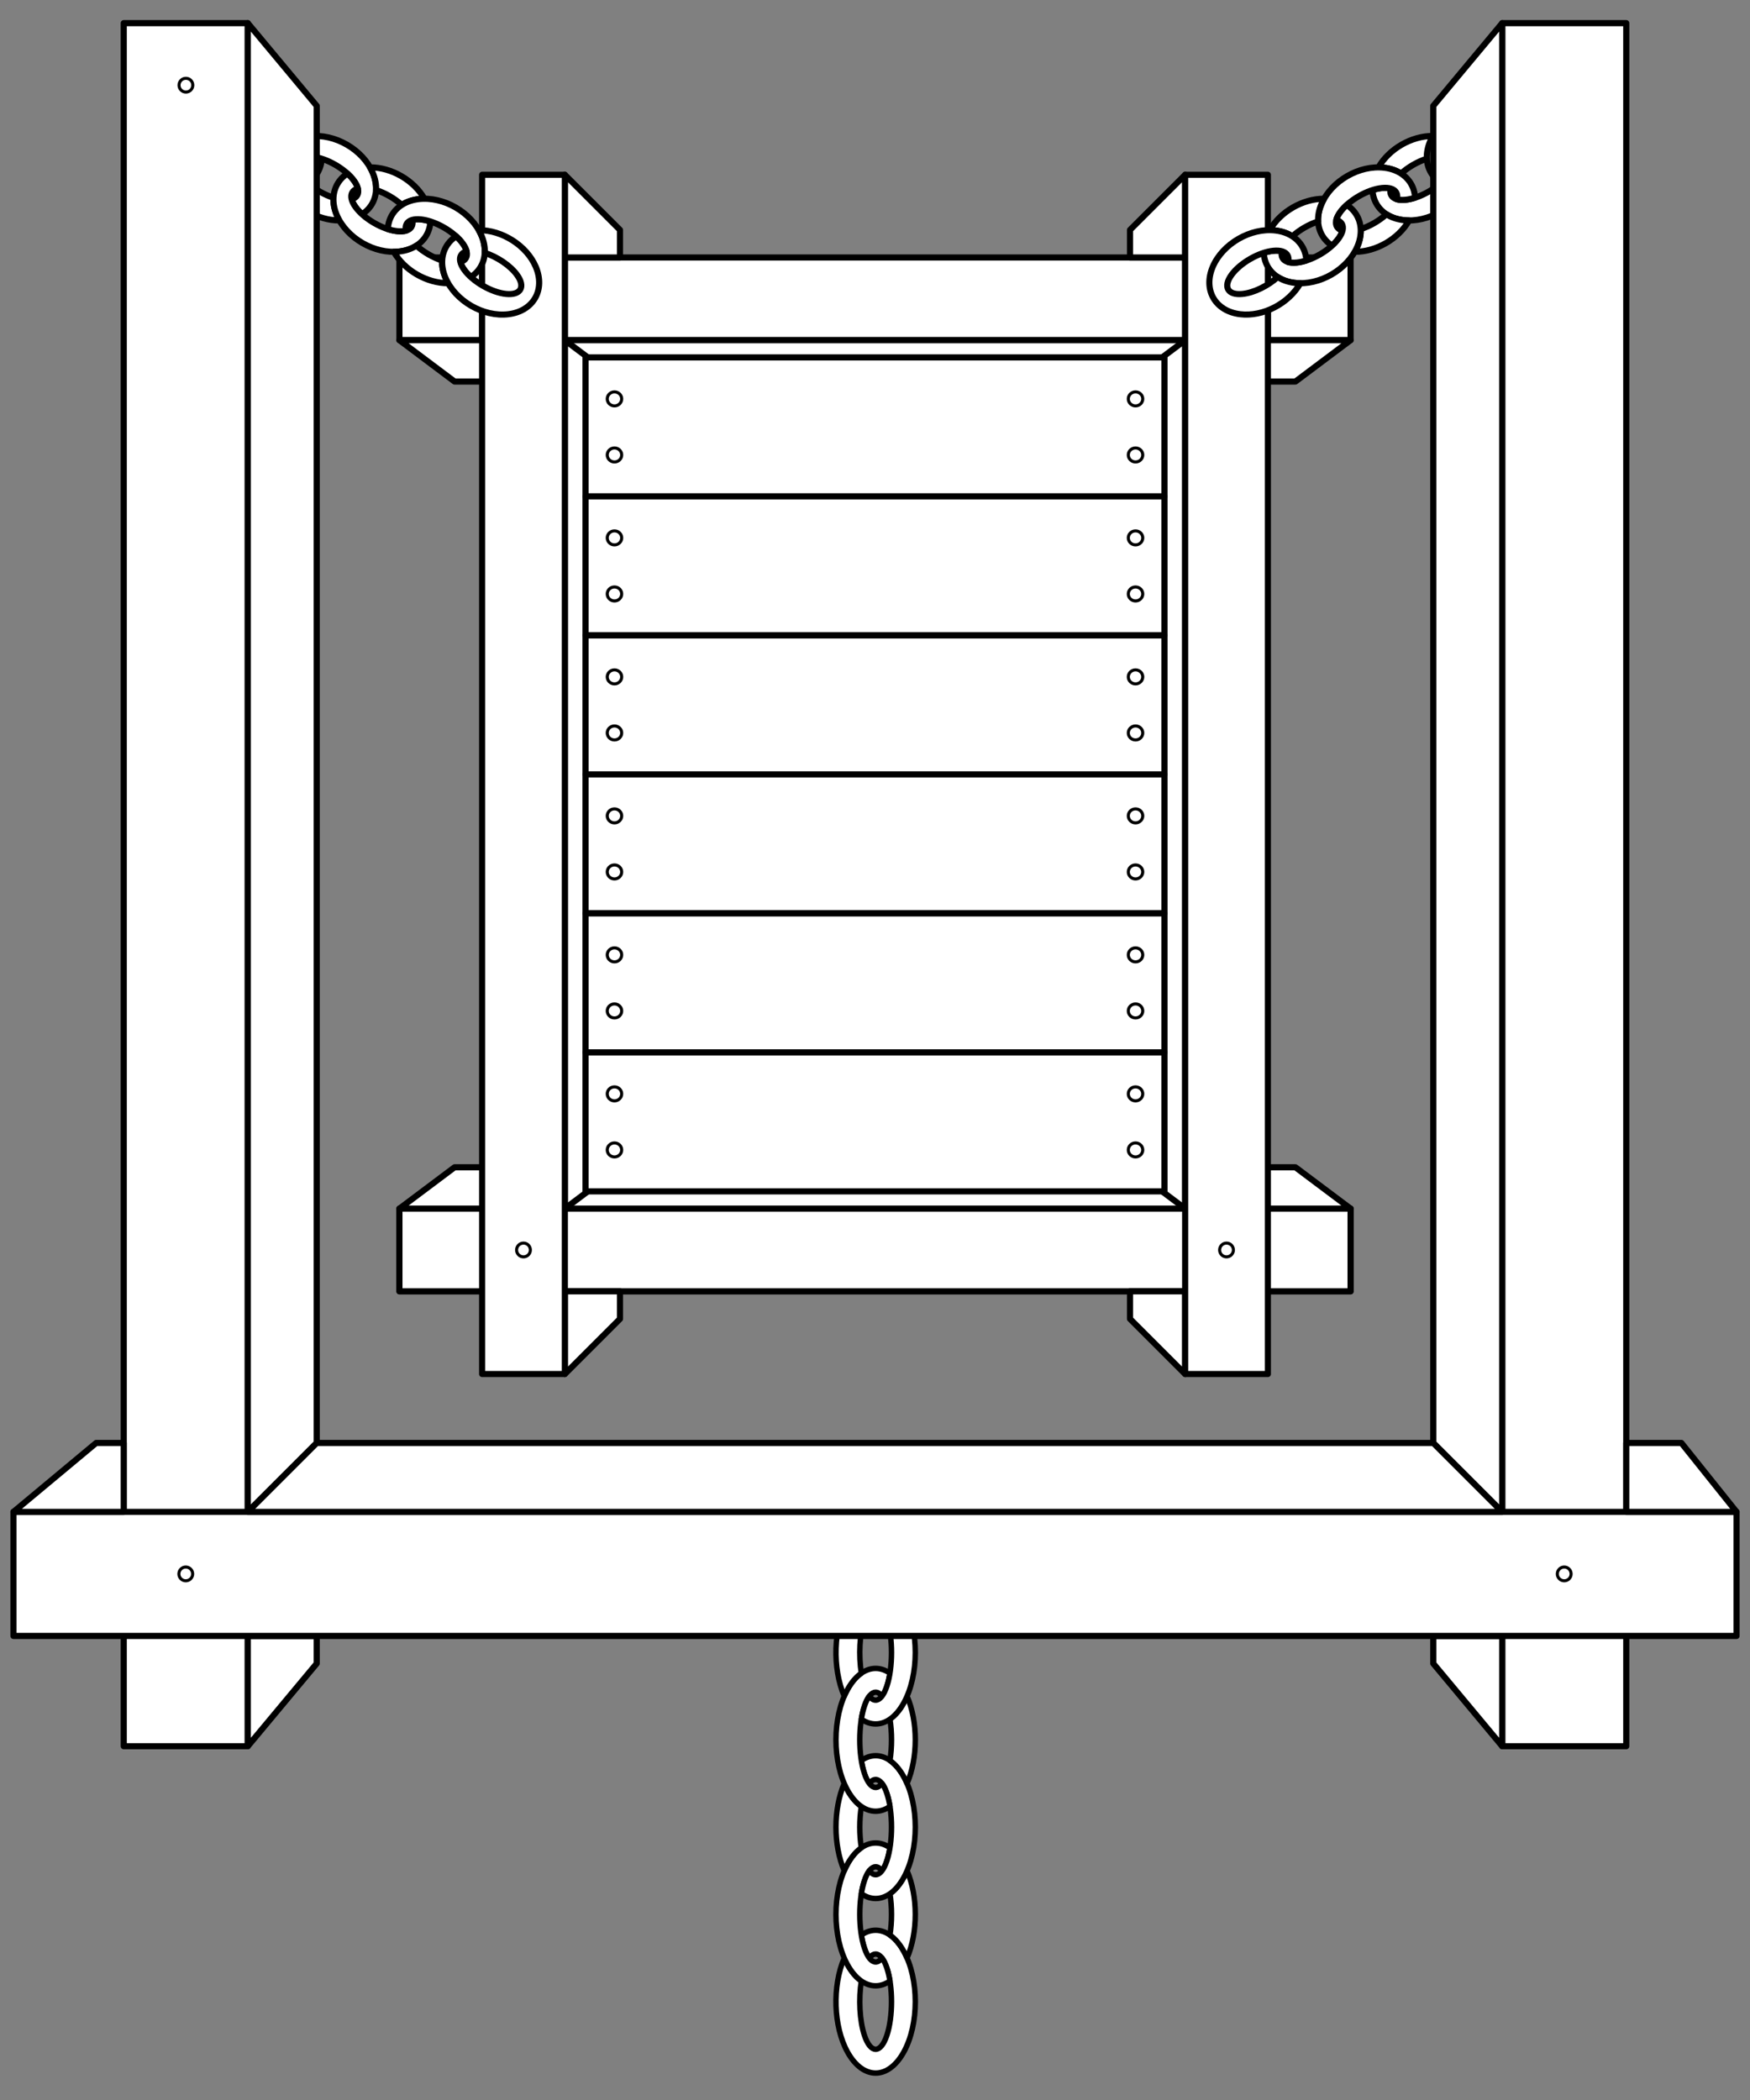 <?xml version="1.0" encoding="UTF-8" standalone="no"?>
<!DOCTYPE svg PUBLIC "-//W3C//DTD SVG 1.1//EN" "http://www.w3.org/Graphics/SVG/1.1/DTD/svg11.dtd">
<svg version="1.1" xmlns:dc="http://purl.org/dc/elements/1.1/" xmlns="http://www.w3.org/2000/svg" xmlns:xl="http://www.w3.org/1999/xlink" viewBox="36 63 292.5 351" width="292.5" height="351">
  <rect x="36" y="63" width="292.5" height="351" fill="#808080" stroke="none"/>
  <defs>
    <clipPath id="artboard_clip_path">
      <path d="M 36 63 L 328.5 63 L 328.5 369 L 207 414 L 36 414 Z"/>
    </clipPath>
  </defs>
  <g id="Drawbridge_(1)" stroke="none" stroke-dasharray="none" fill="none" stroke-opacity="1" fill-opacity="1">
    <title>Drawbridge (1)</title>
    <g id="Drawbridge_(1)_Layer_2" clip-path="url(#artboard_clip_path)">
      <title>Layer 2</title>
      <g id="Group_680">
        <g id="Graphic_679">
          <path d="M 116.586 106.037 L 102.762 106.037 L 102.762 119.861 L 116.586 119.861 Z M 130.41 119.861 L 234.09 119.861 L 234.09 106.037 L 130.41 106.037 Z M 247.914 119.861 L 261.738 119.861 L 261.738 106.037 L 247.914 106.037 Z" fill="#FFFFFF"/>
          <path d="M 116.586 106.037 L 102.762 106.037 L 102.762 119.861 L 116.586 119.861 Z M 130.41 119.861 L 234.09 119.861 L 234.09 106.037 L 130.41 106.037 Z M 247.914 119.861 L 261.738 119.861 L 261.738 106.037 L 247.914 106.037 Z" stroke="black" stroke-linecap="round" stroke-linejoin="round" stroke-width="1.024"/>
        </g>
        <g id="Graphic_678">
          <path d="M 116.586 265.013 L 102.762 265.013 L 102.762 278.837 L 116.586 278.837 Z M 130.41 278.837 L 234.09 278.837 L 234.09 265.013 L 130.41 265.013 Z M 247.914 278.837 L 261.738 278.837 L 261.738 265.013 L 247.914 265.013 Z" fill="#FFFFFF"/>
          <path d="M 116.586 265.013 L 102.762 265.013 L 102.762 278.837 L 116.586 278.837 Z M 130.41 278.837 L 234.09 278.837 L 234.09 265.013 L 130.41 265.013 Z M 247.914 278.837 L 261.738 278.837 L 261.738 265.013 L 247.914 265.013 Z" stroke="black" stroke-linecap="round" stroke-linejoin="round" stroke-width="1.024"/>
        </g>
        <g id="Graphic_677">
          <rect x="102.762" y="265.013" width="158.976" height="13.824" fill="#FFFFFF"/>
          <rect x="102.762" y="265.013" width="158.976" height="13.824" stroke="black" stroke-linecap="round" stroke-linejoin="round" stroke-width="1.024"/>
        </g>
        <g id="Graphic_676">
          <path d="M 102.762 119.861 L 111.978 126.773 L 252.522 126.773 L 261.738 119.861 Z" fill="#FFFFFF"/>
          <path d="M 102.762 119.861 L 111.978 126.773 L 252.522 126.773 L 261.738 119.861 Z" stroke="black" stroke-linecap="round" stroke-linejoin="round" stroke-width="1.024"/>
        </g>
        <g id="Graphic_675">
          <path d="M 261.738 265.013 L 252.522 258.101 L 111.978 258.101 L 102.762 265.013 Z" fill="#FFFFFF"/>
          <path d="M 261.738 265.013 L 252.522 258.101 L 111.978 258.101 L 102.762 265.013 Z" stroke="black" stroke-linecap="round" stroke-linejoin="round" stroke-width="1.024"/>
        </g>
        <g id="Graphic_674">
          <path d="M 130.41 119.861 L 130.41 265.013 L 139.626 258.101 L 139.626 126.773 Z M 139.626 106.037 L 139.626 101.429 L 130.41 92.213 L 130.41 106.037 Z M 130.41 278.837 L 130.41 292.661 L 139.626 283.445 L 139.626 278.837 Z" fill="#FFFFFF"/>
          <path d="M 130.41 119.861 L 130.41 265.013 L 139.626 258.101 L 139.626 126.773 Z M 139.626 106.037 L 139.626 101.429 L 130.41 92.213 L 130.41 106.037 Z M 130.41 278.837 L 130.41 292.661 L 139.626 283.445 L 139.626 278.837 Z" stroke="black" stroke-linecap="round" stroke-linejoin="round" stroke-width="1.024"/>
        </g>
        <g id="Graphic_673">
          <path d="M 234.09 119.861 L 234.09 265.013 L 224.874 258.101 L 224.874 126.773 Z M 224.874 106.037 L 224.874 101.429 L 234.09 92.213 L 234.09 106.037 Z M 234.09 278.837 L 234.09 292.661 L 224.874 283.445 L 224.874 278.837 Z" fill="#FFFFFF"/>
          <path d="M 234.09 119.861 L 234.09 265.013 L 224.874 258.101 L 224.874 126.773 Z M 224.874 106.037 L 224.874 101.429 L 234.09 92.213 L 234.09 106.037 Z M 234.09 278.837 L 234.09 292.661 L 224.874 283.445 L 224.874 278.837 Z" stroke="black" stroke-linecap="round" stroke-linejoin="round" stroke-width="1.024"/>
        </g>
        <g id="Graphic_672">
          <rect x="234.09" y="92.213" width="13.824" height="200.448" fill="#FFFFFF"/>
          <rect x="234.09" y="92.213" width="13.824" height="200.448" stroke="black" stroke-linecap="round" stroke-linejoin="round" stroke-width="1.024"/>
        </g>
        <g id="Graphic_671">
          <rect x="116.586" y="92.213" width="13.824" height="200.448" fill="#FFFFFF"/>
          <rect x="116.586" y="92.213" width="13.824" height="200.448" stroke="black" stroke-linecap="round" stroke-linejoin="round" stroke-width="1.024"/>
        </g>
        <g id="Group_625">
          <g id="Group_664">
            <g id="Graphic_670">
              <rect x="133.866" y="122.741" width="96.768" height="23.232" fill="#FFFFFF"/>
              <rect x="133.866" y="122.741" width="96.768" height="23.232" stroke="black" stroke-linecap="round" stroke-linejoin="round" stroke-width="1.024"/>
            </g>
            <g id="Graphic_669">
              <rect x="133.866" y="145.973" width="96.768" height="23.232" fill="#FFFFFF"/>
              <rect x="133.866" y="145.973" width="96.768" height="23.232" stroke="black" stroke-linecap="round" stroke-linejoin="round" stroke-width="1.024"/>
            </g>
            <g id="Graphic_668">
              <rect x="133.866" y="169.205" width="96.768" height="23.232" fill="#FFFFFF"/>
              <rect x="133.866" y="169.205" width="96.768" height="23.232" stroke="black" stroke-linecap="round" stroke-linejoin="round" stroke-width="1.024"/>
            </g>
            <g id="Graphic_667">
              <rect x="133.866" y="192.437" width="96.768" height="23.232" fill="#FFFFFF"/>
              <rect x="133.866" y="192.437" width="96.768" height="23.232" stroke="black" stroke-linecap="round" stroke-linejoin="round" stroke-width="1.024"/>
            </g>
            <g id="Graphic_666">
              <rect x="133.866" y="215.669" width="96.768" height="23.232" fill="#FFFFFF"/>
              <rect x="133.866" y="215.669" width="96.768" height="23.232" stroke="black" stroke-linecap="round" stroke-linejoin="round" stroke-width="1.024"/>
            </g>
            <g id="Graphic_665">
              <rect x="133.866" y="238.901" width="96.768" height="23.232" fill="#FFFFFF"/>
              <rect x="133.866" y="238.901" width="96.768" height="23.232" stroke="black" stroke-linecap="round" stroke-linejoin="round" stroke-width="1.024"/>
            </g>
          </g>
          <g id="Group_645">
            <g id="Group_661">
              <g id="Graphic_663">
                <ellipse cx="138.704" cy="129.672" rx="1.21" ry="1.171" fill="#FFFFFF"/>
                <ellipse cx="138.704" cy="129.672" rx="1.21" ry="1.171" stroke="black" stroke-linecap="round" stroke-linejoin="round" stroke-width=".512"/>
              </g>
              <g id="Graphic_662">
                <ellipse cx="138.704" cy="139.043" rx="1.21" ry="1.171" fill="#FFFFFF"/>
                <ellipse cx="138.704" cy="139.043" rx="1.21" ry="1.171" stroke="black" stroke-linecap="round" stroke-linejoin="round" stroke-width=".512"/>
              </g>
            </g>
            <g id="Group_658">
              <g id="Graphic_660">
                <ellipse cx="138.704" cy="152.904" rx="1.21" ry="1.171" fill="#FFFFFF"/>
                <ellipse cx="138.704" cy="152.904" rx="1.21" ry="1.171" stroke="black" stroke-linecap="round" stroke-linejoin="round" stroke-width=".512"/>
              </g>
              <g id="Graphic_659">
                <ellipse cx="138.704" cy="162.275" rx="1.21" ry="1.171" fill="#FFFFFF"/>
                <ellipse cx="138.704" cy="162.275" rx="1.21" ry="1.171" stroke="black" stroke-linecap="round" stroke-linejoin="round" stroke-width=".512"/>
              </g>
            </g>
            <g id="Group_655">
              <g id="Graphic_657">
                <ellipse cx="138.704" cy="176.136" rx="1.21" ry="1.171" fill="#FFFFFF"/>
                <ellipse cx="138.704" cy="176.136" rx="1.21" ry="1.171" stroke="black" stroke-linecap="round" stroke-linejoin="round" stroke-width=".512"/>
              </g>
              <g id="Graphic_656">
                <ellipse cx="138.704" cy="185.507" rx="1.21" ry="1.171" fill="#FFFFFF"/>
                <ellipse cx="138.704" cy="185.507" rx="1.21" ry="1.171" stroke="black" stroke-linecap="round" stroke-linejoin="round" stroke-width=".512"/>
              </g>
            </g>
            <g id="Group_652">
              <g id="Graphic_654">
                <ellipse cx="138.704" cy="199.368" rx="1.21" ry="1.171" fill="#FFFFFF"/>
                <ellipse cx="138.704" cy="199.368" rx="1.21" ry="1.171" stroke="black" stroke-linecap="round" stroke-linejoin="round" stroke-width=".512"/>
              </g>
              <g id="Graphic_653">
                <ellipse cx="138.704" cy="208.739" rx="1.21" ry="1.171" fill="#FFFFFF"/>
                <ellipse cx="138.704" cy="208.739" rx="1.21" ry="1.171" stroke="black" stroke-linecap="round" stroke-linejoin="round" stroke-width=".512"/>
              </g>
            </g>
            <g id="Group_649">
              <g id="Graphic_651">
                <ellipse cx="138.704" cy="222.6" rx="1.21" ry="1.171" fill="#FFFFFF"/>
                <ellipse cx="138.704" cy="222.6" rx="1.21" ry="1.171" stroke="black" stroke-linecap="round" stroke-linejoin="round" stroke-width=".512"/>
              </g>
              <g id="Graphic_650">
                <ellipse cx="138.704" cy="231.971" rx="1.21" ry="1.171" fill="#FFFFFF"/>
                <ellipse cx="138.704" cy="231.971" rx="1.21" ry="1.171" stroke="black" stroke-linecap="round" stroke-linejoin="round" stroke-width=".512"/>
              </g>
            </g>
            <g id="Group_646">
              <g id="Graphic_648">
                <ellipse cx="138.704" cy="245.832" rx="1.21" ry="1.171" fill="#FFFFFF"/>
                <ellipse cx="138.704" cy="245.832" rx="1.21" ry="1.171" stroke="black" stroke-linecap="round" stroke-linejoin="round" stroke-width=".512"/>
              </g>
              <g id="Graphic_647">
                <ellipse cx="138.704" cy="255.203" rx="1.21" ry="1.171" fill="#FFFFFF"/>
                <ellipse cx="138.704" cy="255.203" rx="1.21" ry="1.171" stroke="black" stroke-linecap="round" stroke-linejoin="round" stroke-width=".512"/>
              </g>
            </g>
          </g>
          <g id="Group_626">
            <g id="Group_642">
              <g id="Graphic_644">
                <ellipse cx="225.796" cy="129.672" rx="1.21" ry="1.171" fill="#FFFFFF"/>
                <ellipse cx="225.796" cy="129.672" rx="1.21" ry="1.171" stroke="black" stroke-linecap="round" stroke-linejoin="round" stroke-width=".512"/>
              </g>
              <g id="Graphic_643">
                <ellipse cx="225.796" cy="139.043" rx="1.21" ry="1.171" fill="#FFFFFF"/>
                <ellipse cx="225.796" cy="139.043" rx="1.21" ry="1.171" stroke="black" stroke-linecap="round" stroke-linejoin="round" stroke-width=".512"/>
              </g>
            </g>
            <g id="Group_639">
              <g id="Graphic_641">
                <ellipse cx="225.796" cy="152.904" rx="1.21" ry="1.171" fill="#FFFFFF"/>
                <ellipse cx="225.796" cy="152.904" rx="1.21" ry="1.171" stroke="black" stroke-linecap="round" stroke-linejoin="round" stroke-width=".512"/>
              </g>
              <g id="Graphic_640">
                <ellipse cx="225.796" cy="162.275" rx="1.21" ry="1.171" fill="#FFFFFF"/>
                <ellipse cx="225.796" cy="162.275" rx="1.21" ry="1.171" stroke="black" stroke-linecap="round" stroke-linejoin="round" stroke-width=".512"/>
              </g>
            </g>
            <g id="Group_636">
              <g id="Graphic_638">
                <ellipse cx="225.796" cy="176.136" rx="1.21" ry="1.171" fill="#FFFFFF"/>
                <ellipse cx="225.796" cy="176.136" rx="1.21" ry="1.171" stroke="black" stroke-linecap="round" stroke-linejoin="round" stroke-width=".512"/>
              </g>
              <g id="Graphic_637">
                <ellipse cx="225.796" cy="185.507" rx="1.21" ry="1.171" fill="#FFFFFF"/>
                <ellipse cx="225.796" cy="185.507" rx="1.21" ry="1.171" stroke="black" stroke-linecap="round" stroke-linejoin="round" stroke-width=".512"/>
              </g>
            </g>
            <g id="Group_633">
              <g id="Graphic_635">
                <ellipse cx="225.796" cy="199.368" rx="1.21" ry="1.171" fill="#FFFFFF"/>
                <ellipse cx="225.796" cy="199.368" rx="1.21" ry="1.171" stroke="black" stroke-linecap="round" stroke-linejoin="round" stroke-width=".512"/>
              </g>
              <g id="Graphic_634">
                <ellipse cx="225.796" cy="208.739" rx="1.21" ry="1.171" fill="#FFFFFF"/>
                <ellipse cx="225.796" cy="208.739" rx="1.21" ry="1.171" stroke="black" stroke-linecap="round" stroke-linejoin="round" stroke-width=".512"/>
              </g>
            </g>
            <g id="Group_630">
              <g id="Graphic_632">
                <ellipse cx="225.796" cy="222.6" rx="1.21" ry="1.171" fill="#FFFFFF"/>
                <ellipse cx="225.796" cy="222.6" rx="1.21" ry="1.171" stroke="black" stroke-linecap="round" stroke-linejoin="round" stroke-width=".512"/>
              </g>
              <g id="Graphic_631">
                <ellipse cx="225.796" cy="231.971" rx="1.21" ry="1.171" fill="#FFFFFF"/>
                <ellipse cx="225.796" cy="231.971" rx="1.21" ry="1.171" stroke="black" stroke-linecap="round" stroke-linejoin="round" stroke-width=".512"/>
              </g>
            </g>
            <g id="Group_627">
              <g id="Graphic_629">
                <ellipse cx="225.796" cy="245.832" rx="1.21" ry="1.171" fill="#FFFFFF"/>
                <ellipse cx="225.796" cy="245.832" rx="1.21" ry="1.171" stroke="black" stroke-linecap="round" stroke-linejoin="round" stroke-width=".512"/>
              </g>
              <g id="Graphic_628">
                <ellipse cx="225.796" cy="255.203" rx="1.21" ry="1.171" fill="#FFFFFF"/>
                <ellipse cx="225.796" cy="255.203" rx="1.21" ry="1.171" stroke="black" stroke-linecap="round" stroke-linejoin="round" stroke-width=".512"/>
              </g>
            </g>
          </g>
        </g>
        <g id="Graphic_624">
          <circle cx="123.498" cy="271.925" r="1.152" fill="#FFFFFF"/>
          <circle cx="123.498" cy="271.925" r="1.152" stroke="black" stroke-linecap="round" stroke-linejoin="round" stroke-width=".512"/>
        </g>
        <g id="Graphic_623">
          <circle cx="241.002" cy="271.925" r="1.152" fill="#FFFFFF"/>
          <circle cx="241.002" cy="271.925" r="1.152" stroke="black" stroke-linecap="round" stroke-linejoin="round" stroke-width=".512"/>
        </g>
        <g id="Group_617">
          <g id="Graphic_622">
            <path d="M 290.023 83.248 C 289.195 81.815 287.641 80.8 285.558 80.544 C 281.392 80.033 276.685 82.75 275.045 86.614 C 274.225 88.546 274.327 90.399 275.155 91.832 C 275.551 92.518 276.112 93.108 276.819 93.564 C 277.247 93.175 277.622 92.765 277.922 92.347 C 278.256 91.882 278.467 91.449 278.564 91.06 L 278.564 91.06 C 278.124 90.934 277.809 90.708 277.633 90.402 C 277.302 89.828 277.454 88.975 278.169 87.979 C 279.6 85.987 282.738 84.175 285.178 83.933 C 286.399 83.811 287.213 84.106 287.545 84.679 C 287.876 85.253 287.723 86.105 287.008 87.102 C 285.878 88.676 283.681 90.138 281.605 90.801 L 281.605 90.801 C 281.651 91.718 281.474 92.704 281.046 93.712 C 280.918 94.015 280.771 94.311 280.606 94.598 C 284.504 94.615 288.621 92.028 290.132 88.467 C 290.952 86.535 290.85 84.682 290.023 83.248 Z" fill="#FFFFFF"/>
            <path d="M 290.023 83.248 C 289.195 81.815 287.641 80.8 285.558 80.544 C 281.392 80.033 276.685 82.75 275.045 86.614 C 274.225 88.546 274.327 90.399 275.155 91.832 C 275.551 92.518 276.112 93.108 276.819 93.564 C 277.247 93.175 277.622 92.765 277.922 92.347 C 278.256 91.882 278.467 91.449 278.564 91.06 L 278.564 91.06 C 278.124 90.934 277.809 90.708 277.633 90.402 C 277.302 89.828 277.454 88.975 278.169 87.979 C 279.6 85.987 282.738 84.175 285.178 83.933 C 286.399 83.811 287.213 84.106 287.545 84.679 C 287.876 85.253 287.723 86.105 287.008 87.102 C 285.878 88.676 283.681 90.138 281.605 90.801 L 281.605 90.801 C 281.651 91.718 281.474 92.704 281.046 93.712 C 280.918 94.015 280.771 94.311 280.606 94.598 C 284.504 94.615 288.621 92.028 290.132 88.467 C 290.952 86.535 290.85 84.682 290.023 83.248 Z" stroke="black" stroke-linecap="round" stroke-linejoin="round" stroke-width="1.024"/>
          </g>
          <g id="Graphic_621">
            <path d="M 270.187 92.008 C 271.371 90.931 272.962 90.013 274.487 89.525 C 274.44 88.608 274.617 87.622 275.045 86.614 C 275.173 86.311 275.321 86.016 275.485 85.728 C 271.919 85.712 268.169 87.877 266.399 90.974 C 266.73 90.975 267.06 90.996 267.386 91.036 C 268.473 91.169 269.416 91.509 270.187 92.008 Z M 266.069 97.078 C 266.897 98.512 268.45 99.526 270.533 99.782 C 274.699 100.294 279.406 97.576 281.046 93.712 C 281.866 91.781 281.764 89.928 280.937 88.494 C 280.541 87.808 279.979 87.219 279.273 86.762 L 279.273 86.762 C 278.845 87.151 278.469 87.561 278.169 87.979 C 277.836 88.444 277.625 88.878 277.528 89.266 C 277.968 89.392 278.282 89.619 278.459 89.925 C 278.79 90.498 278.637 91.351 277.922 92.347 C 276.492 94.34 273.354 96.152 270.913 96.394 C 269.693 96.515 268.878 96.221 268.547 95.647 C 268.37 95.341 268.331 94.956 268.442 94.512 L 268.442 94.512 C 268.057 94.401 267.576 94.368 267.006 94.424 C 266.495 94.475 265.952 94.595 265.401 94.771 C 265.443 95.611 265.673 96.392 266.069 97.078 Z" fill="#FFFFFF"/>
            <path d="M 270.187 92.008 C 271.371 90.931 272.962 90.013 274.487 89.525 C 274.44 88.608 274.617 87.622 275.045 86.614 C 275.173 86.311 275.321 86.016 275.485 85.728 C 271.919 85.712 268.169 87.877 266.399 90.974 C 266.73 90.975 267.06 90.996 267.386 91.036 C 268.473 91.169 269.416 91.509 270.187 92.008 Z M 266.069 97.078 C 266.897 98.512 268.45 99.526 270.533 99.782 C 274.699 100.294 279.406 97.576 281.046 93.712 C 281.866 91.781 281.764 89.928 280.937 88.494 C 280.541 87.808 279.979 87.219 279.273 86.762 L 279.273 86.762 C 278.845 87.151 278.469 87.561 278.169 87.979 C 277.836 88.444 277.625 88.878 277.528 89.266 C 277.968 89.392 278.282 89.619 278.459 89.925 C 278.79 90.498 278.637 91.351 277.922 92.347 C 276.492 94.34 273.354 96.152 270.913 96.394 C 269.693 96.515 268.878 96.221 268.547 95.647 C 268.37 95.341 268.331 94.956 268.442 94.512 L 268.442 94.512 C 268.057 94.401 267.576 94.368 267.006 94.424 C 266.495 94.475 265.952 94.595 265.401 94.771 C 265.443 95.611 265.673 96.392 266.069 97.078 Z" stroke="black" stroke-linecap="round" stroke-linejoin="round" stroke-width="1.024"/>
          </g>
          <g id="Graphic_620">
            <path d="M 263.433 101.293 C 264.958 100.805 266.548 99.887 267.733 98.81 C 268.504 99.309 269.446 99.649 270.533 99.782 C 270.86 99.822 271.189 99.843 271.52 99.844 C 269.751 102.94 266.001 105.105 262.435 105.09 C 262.599 104.802 262.746 104.507 262.875 104.204 C 263.303 103.196 263.479 102.209 263.433 101.293 Z M 256.983 102.324 C 256.155 100.89 256.053 99.037 256.873 97.105 C 258.513 93.242 263.22 90.524 267.386 91.036 C 269.469 91.291 271.023 92.306 271.851 93.74 C 272.247 94.425 272.476 95.207 272.519 96.047 L 272.519 96.047 C 271.968 96.223 271.425 96.343 270.913 96.394 C 270.344 96.45 269.863 96.416 269.478 96.306 C 269.588 95.862 269.549 95.476 269.373 95.17 C 269.042 94.597 268.227 94.303 267.006 94.424 C 264.566 94.666 261.428 96.478 259.998 98.471 C 259.283 99.467 259.13 100.32 259.461 100.893 C 259.638 101.199 259.952 101.425 260.392 101.552 L 260.392 101.552 C 260.295 101.94 260.084 102.374 259.75 102.839 C 259.45 103.257 259.075 103.667 258.647 104.056 C 257.941 103.599 257.379 103.009 256.983 102.324 Z" fill="#FFFFFF"/>
            <path d="M 263.433 101.293 C 264.958 100.805 266.548 99.887 267.733 98.81 C 268.504 99.309 269.446 99.649 270.533 99.782 C 270.86 99.822 271.189 99.843 271.52 99.844 C 269.751 102.94 266.001 105.105 262.435 105.09 C 262.599 104.802 262.746 104.507 262.875 104.204 C 263.303 103.196 263.479 102.209 263.433 101.293 Z M 256.983 102.324 C 256.155 100.89 256.053 99.037 256.873 97.105 C 258.513 93.242 263.22 90.524 267.386 91.036 C 269.469 91.291 271.023 92.306 271.851 93.74 C 272.247 94.425 272.476 95.207 272.519 96.047 L 272.519 96.047 C 271.968 96.223 271.425 96.343 270.913 96.394 C 270.344 96.45 269.863 96.416 269.478 96.306 C 269.588 95.862 269.549 95.476 269.373 95.17 C 269.042 94.597 268.227 94.303 267.006 94.424 C 264.566 94.666 261.428 96.478 259.998 98.471 C 259.283 99.467 259.13 100.32 259.461 100.893 C 259.638 101.199 259.952 101.425 260.392 101.552 L 260.392 101.552 C 260.295 101.94 260.084 102.374 259.75 102.839 C 259.45 103.257 259.075 103.667 258.647 104.056 C 257.941 103.599 257.379 103.009 256.983 102.324 Z" stroke="black" stroke-linecap="round" stroke-linejoin="round" stroke-width="1.024"/>
          </g>
          <g id="Graphic_619">
            <path d="M 252.015 102.499 C 253.2 101.422 254.79 100.504 256.315 100.017 C 256.269 99.1 256.445 98.113 256.873 97.105 C 257.002 96.803 257.149 96.507 257.313 96.22 C 253.747 96.204 249.997 98.369 248.227 101.465 C 248.559 101.467 248.888 101.487 249.215 101.527 C 250.302 101.661 251.244 102.001 252.015 102.499 Z M 247.897 107.57 C 248.725 109.003 250.278 110.018 252.362 110.274 C 256.528 110.785 261.235 108.068 262.875 104.204 C 263.695 102.272 263.593 100.419 262.765 98.986 C 262.369 98.3 261.807 97.71 261.101 97.253 L 261.101 97.253 C 260.673 97.643 260.298 98.053 259.998 98.471 C 259.664 98.935 259.453 99.369 259.356 99.758 C 259.796 99.884 260.11 100.11 260.287 100.416 C 260.618 100.99 260.465 101.843 259.75 102.839 C 258.32 104.831 255.182 106.643 252.741 106.885 C 251.521 107.006 250.706 106.712 250.375 106.139 C 250.198 105.833 250.16 105.448 250.27 105.003 L 250.27 105.003 C 249.885 104.893 249.404 104.859 248.835 104.915 C 248.323 104.966 247.78 105.086 247.229 105.262 C 247.271 106.102 247.501 106.884 247.897 107.57 Z" fill="#FFFFFF"/>
            <path d="M 252.015 102.499 C 253.2 101.422 254.79 100.504 256.315 100.017 C 256.269 99.1 256.445 98.113 256.873 97.105 C 257.002 96.803 257.149 96.507 257.313 96.22 C 253.747 96.204 249.997 98.369 248.227 101.465 C 248.559 101.467 248.888 101.487 249.215 101.527 C 250.302 101.661 251.244 102.001 252.015 102.499 Z M 247.897 107.57 C 248.725 109.003 250.278 110.018 252.362 110.274 C 256.528 110.785 261.235 108.068 262.875 104.204 C 263.695 102.272 263.593 100.419 262.765 98.986 C 262.369 98.3 261.807 97.71 261.101 97.253 L 261.101 97.253 C 260.673 97.643 260.298 98.053 259.998 98.471 C 259.664 98.935 259.453 99.369 259.356 99.758 C 259.796 99.884 260.11 100.11 260.287 100.416 C 260.618 100.99 260.465 101.843 259.75 102.839 C 258.32 104.831 255.182 106.643 252.741 106.885 C 251.521 107.006 250.706 106.712 250.375 106.139 C 250.198 105.833 250.16 105.448 250.27 105.003 L 250.27 105.003 C 249.885 104.893 249.404 104.859 248.835 104.915 C 248.323 104.966 247.78 105.086 247.229 105.262 C 247.271 106.102 247.501 106.884 247.897 107.57 Z" stroke="black" stroke-linecap="round" stroke-linejoin="round" stroke-width="1.024"/>
          </g>
          <g id="Graphic_618">
            <path d="M 238.811 112.815 C 237.983 111.382 237.882 109.529 238.702 107.597 C 240.342 103.733 245.048 101.015 249.215 101.527 C 251.298 101.783 252.851 102.798 253.679 104.231 C 254.075 104.917 254.305 105.698 254.347 106.538 C 253.796 106.715 253.253 106.834 252.741 106.885 C 252.172 106.942 251.691 106.908 251.306 106.797 L 251.306 106.797 C 251.417 106.353 251.378 105.968 251.201 105.662 C 250.87 105.088 250.055 104.794 248.835 104.915 C 246.394 105.158 243.256 106.969 241.826 108.962 C 241.111 109.958 240.958 110.811 241.289 111.385 C 241.62 111.958 242.435 112.252 243.656 112.131 C 245.584 111.94 247.948 110.768 249.561 109.302 L 249.561 109.302 C 250.332 109.8 251.275 110.14 252.362 110.274 C 252.688 110.314 253.017 110.334 253.349 110.335 C 251.415 113.719 247.116 115.991 243.276 115.519 C 241.193 115.264 239.639 114.249 238.811 112.815 Z" fill="#FFFFFF"/>
            <path d="M 238.811 112.815 C 237.983 111.382 237.882 109.529 238.702 107.597 C 240.342 103.733 245.048 101.015 249.215 101.527 C 251.298 101.783 252.851 102.798 253.679 104.231 C 254.075 104.917 254.305 105.698 254.347 106.538 C 253.796 106.715 253.253 106.834 252.741 106.885 C 252.172 106.942 251.691 106.908 251.306 106.797 L 251.306 106.797 C 251.417 106.353 251.378 105.968 251.201 105.662 C 250.87 105.088 250.055 104.794 248.835 104.915 C 246.394 105.158 243.256 106.969 241.826 108.962 C 241.111 109.958 240.958 110.811 241.289 111.385 C 241.62 111.958 242.435 112.252 243.656 112.131 C 245.584 111.94 247.948 110.768 249.561 109.302 L 249.561 109.302 C 250.332 109.8 251.275 110.14 252.362 110.274 C 252.688 110.314 253.017 110.334 253.349 110.335 C 251.415 113.719 247.116 115.991 243.276 115.519 C 241.193 115.264 239.639 114.249 238.811 112.815 Z" stroke="black" stroke-linecap="round" stroke-linejoin="round" stroke-width="1.024"/>
          </g>
        </g>
        <g id="Group_611">
          <g id="Graphic_616">
            <path d="M 74.231 83.248 C 73.403 84.682 73.301 86.535 74.121 88.467 C 75.761 92.331 80.468 95.048 84.634 94.536 C 86.718 94.281 88.271 93.266 89.099 91.832 C 89.495 91.147 89.725 90.365 89.767 89.525 C 89.216 89.349 88.673 89.229 88.161 89.178 C 87.592 89.122 87.111 89.156 86.726 89.266 L 86.726 89.266 C 86.836 89.71 86.797 90.096 86.621 90.402 C 86.29 90.975 85.475 91.269 84.254 91.148 C 81.814 90.906 78.676 89.094 77.246 87.102 C 76.531 86.105 76.378 85.253 76.709 84.679 C 77.04 84.106 77.855 83.811 79.075 83.933 C 81.004 84.124 83.368 85.296 84.981 86.762 L 84.981 86.762 C 85.752 86.263 86.694 85.923 87.781 85.79 C 88.108 85.75 88.437 85.73 88.768 85.728 C 86.835 82.344 82.535 80.073 78.695 80.544 C 76.612 80.8 75.059 81.815 74.231 83.248 Z" fill="#FFFFFF"/>
            <path d="M 74.231 83.248 C 73.403 84.682 73.301 86.535 74.121 88.467 C 75.761 92.331 80.468 95.048 84.634 94.536 C 86.718 94.281 88.271 93.266 89.099 91.832 C 89.495 91.147 89.725 90.365 89.767 89.525 C 89.216 89.349 88.673 89.229 88.161 89.178 C 87.592 89.122 87.111 89.156 86.726 89.266 L 86.726 89.266 C 86.836 89.71 86.797 90.096 86.621 90.402 C 86.29 90.975 85.475 91.269 84.254 91.148 C 81.814 90.906 78.676 89.094 77.246 87.102 C 76.531 86.105 76.378 85.253 76.709 84.679 C 77.04 84.106 77.855 83.811 79.075 83.933 C 81.004 84.124 83.368 85.296 84.981 86.762 L 84.981 86.762 C 85.752 86.263 86.694 85.923 87.781 85.79 C 88.108 85.75 88.437 85.73 88.768 85.728 C 86.835 82.344 82.535 80.073 78.695 80.544 C 76.612 80.8 75.059 81.815 74.231 83.248 Z" stroke="black" stroke-linecap="round" stroke-linejoin="round" stroke-width="1.024"/>
          </g>
          <g id="Graphic_615">
            <path d="M 91.735 96.047 C 90.21 95.56 88.619 94.642 87.435 93.564 C 86.664 94.063 85.721 94.403 84.634 94.536 C 84.308 94.577 83.978 94.597 83.647 94.598 C 85.417 97.695 89.167 99.86 92.733 99.844 C 92.569 99.556 92.422 99.261 92.293 98.958 C 91.865 97.95 91.688 96.964 91.735 96.047 Z M 98.185 97.078 C 99.012 95.644 99.114 93.792 98.294 91.86 C 96.654 87.996 91.948 85.278 87.781 85.79 C 85.698 86.046 84.145 87.06 83.317 88.494 C 82.921 89.18 82.691 89.961 82.649 90.801 L 82.649 90.801 C 83.2 90.977 83.743 91.097 84.254 91.148 C 84.824 91.205 85.305 91.171 85.69 91.06 C 85.579 90.616 85.618 90.231 85.795 89.925 C 86.126 89.351 86.941 89.057 88.161 89.178 C 90.602 89.421 93.74 91.232 95.17 93.225 C 95.885 94.221 96.038 95.074 95.707 95.647 C 95.53 95.953 95.216 96.18 94.776 96.306 L 94.776 96.306 C 94.873 96.695 95.084 97.128 95.417 97.593 C 95.717 98.011 96.093 98.421 96.521 98.81 C 97.227 98.353 97.789 97.764 98.185 97.078 Z" fill="#FFFFFF"/>
            <path d="M 91.735 96.047 C 90.21 95.56 88.619 94.642 87.435 93.564 C 86.664 94.063 85.721 94.403 84.634 94.536 C 84.308 94.577 83.978 94.597 83.647 94.598 C 85.417 97.695 89.167 99.86 92.733 99.844 C 92.569 99.556 92.422 99.261 92.293 98.958 C 91.865 97.95 91.688 96.964 91.735 96.047 Z M 98.185 97.078 C 99.012 95.644 99.114 93.792 98.294 91.86 C 96.654 87.996 91.948 85.278 87.781 85.79 C 85.698 86.046 84.145 87.06 83.317 88.494 C 82.921 89.18 82.691 89.961 82.649 90.801 L 82.649 90.801 C 83.2 90.977 83.743 91.097 84.254 91.148 C 84.824 91.205 85.305 91.171 85.69 91.06 C 85.579 90.616 85.618 90.231 85.795 89.925 C 86.126 89.351 86.941 89.057 88.161 89.178 C 90.602 89.421 93.74 91.232 95.17 93.225 C 95.885 94.221 96.038 95.074 95.707 95.647 C 95.53 95.953 95.216 96.18 94.776 96.306 L 94.776 96.306 C 94.873 96.695 95.084 97.128 95.417 97.593 C 95.717 98.011 96.093 98.421 96.521 98.81 C 97.227 98.353 97.789 97.764 98.185 97.078 Z" stroke="black" stroke-linecap="round" stroke-linejoin="round" stroke-width="1.024"/>
          </g>
          <g id="Graphic_614">
            <path d="M 103.153 97.253 C 101.968 96.176 100.378 95.258 98.853 94.771 C 98.899 93.854 98.722 92.868 98.294 91.86 C 98.166 91.557 98.019 91.261 97.854 90.974 C 101.421 90.958 105.171 93.123 106.94 96.22 C 106.609 96.221 106.279 96.241 105.953 96.281 C 104.866 96.415 103.923 96.755 103.153 97.253 Z M 107.271 102.324 C 106.443 103.757 104.889 104.772 102.806 105.028 C 98.64 105.54 93.933 102.822 92.293 98.958 C 91.473 97.026 91.575 95.174 92.403 93.74 C 92.799 93.054 93.36 92.464 94.067 92.008 L 94.067 92.008 C 94.495 92.397 94.87 92.807 95.17 93.225 C 95.504 93.69 95.715 94.123 95.812 94.512 C 95.372 94.638 95.057 94.865 94.881 95.17 C 94.55 95.744 94.702 96.597 95.417 97.593 C 96.848 99.586 99.986 101.397 102.426 101.64 C 103.647 101.761 104.462 101.467 104.793 100.893 C 104.969 100.587 105.008 100.202 104.898 99.758 L 104.898 99.758 C 105.282 99.647 105.764 99.613 106.333 99.67 C 106.845 99.721 107.388 99.84 107.939 100.017 C 107.896 100.857 107.666 101.638 107.271 102.324 Z" fill="#FFFFFF"/>
            <path d="M 103.153 97.253 C 101.968 96.176 100.378 95.258 98.853 94.771 C 98.899 93.854 98.722 92.868 98.294 91.86 C 98.166 91.557 98.019 91.261 97.854 90.974 C 101.421 90.958 105.171 93.123 106.94 96.22 C 106.609 96.221 106.279 96.241 105.953 96.281 C 104.866 96.415 103.923 96.755 103.153 97.253 Z M 107.271 102.324 C 106.443 103.757 104.889 104.772 102.806 105.028 C 98.64 105.54 93.933 102.822 92.293 98.958 C 91.473 97.026 91.575 95.174 92.403 93.74 C 92.799 93.054 93.36 92.464 94.067 92.008 L 94.067 92.008 C 94.495 92.397 94.87 92.807 95.17 93.225 C 95.504 93.69 95.715 94.123 95.812 94.512 C 95.372 94.638 95.057 94.865 94.881 95.17 C 94.55 95.744 94.702 96.597 95.417 97.593 C 96.848 99.586 99.986 101.397 102.426 101.64 C 103.647 101.761 104.462 101.467 104.793 100.893 C 104.969 100.587 105.008 100.202 104.898 99.758 L 104.898 99.758 C 105.282 99.647 105.764 99.613 106.333 99.67 C 106.845 99.721 107.388 99.84 107.939 100.017 C 107.896 100.857 107.666 101.638 107.271 102.324 Z" stroke="black" stroke-linecap="round" stroke-linejoin="round" stroke-width="1.024"/>
          </g>
          <g id="Graphic_613">
            <path d="M 109.906 106.538 C 108.381 106.051 106.791 105.133 105.607 104.056 C 104.836 104.554 103.893 104.894 102.806 105.028 C 102.48 105.068 102.15 105.088 101.819 105.09 C 103.589 108.186 107.339 110.351 110.905 110.335 C 110.741 110.048 110.593 109.752 110.465 109.45 C 110.037 108.442 109.86 107.455 109.906 106.538 Z M 116.356 107.569 C 117.184 106.136 117.286 104.283 116.466 102.351 C 114.826 98.487 110.119 95.77 105.953 96.281 C 103.87 96.537 102.316 97.552 101.489 98.986 C 101.093 99.671 100.863 100.453 100.821 101.293 L 100.821 101.293 C 101.372 101.469 101.914 101.589 102.426 101.64 C 102.996 101.696 103.477 101.662 103.862 101.552 C 103.751 101.107 103.79 100.722 103.967 100.416 C 104.298 99.843 105.113 99.549 106.333 99.67 C 108.774 99.912 111.912 101.724 113.342 103.716 C 114.057 104.713 114.21 105.565 113.878 106.139 C 113.702 106.445 113.388 106.671 112.948 106.797 L 112.948 106.797 C 113.044 107.186 113.256 107.62 113.589 108.085 C 113.889 108.502 114.264 108.912 114.692 109.302 C 115.399 108.845 115.961 108.255 116.356 107.569 Z" fill="#FFFFFF"/>
            <path d="M 109.906 106.538 C 108.381 106.051 106.791 105.133 105.607 104.056 C 104.836 104.554 103.893 104.894 102.806 105.028 C 102.48 105.068 102.15 105.088 101.819 105.09 C 103.589 108.186 107.339 110.351 110.905 110.335 C 110.741 110.048 110.593 109.752 110.465 109.45 C 110.037 108.442 109.86 107.455 109.906 106.538 Z M 116.356 107.569 C 117.184 106.136 117.286 104.283 116.466 102.351 C 114.826 98.487 110.119 95.77 105.953 96.281 C 103.87 96.537 102.316 97.552 101.489 98.986 C 101.093 99.671 100.863 100.453 100.821 101.293 L 100.821 101.293 C 101.372 101.469 101.914 101.589 102.426 101.64 C 102.996 101.696 103.477 101.662 103.862 101.552 C 103.751 101.107 103.79 100.722 103.967 100.416 C 104.298 99.843 105.113 99.549 106.333 99.67 C 108.774 99.912 111.912 101.724 113.342 103.716 C 114.057 104.713 114.21 105.565 113.878 106.139 C 113.702 106.445 113.388 106.671 112.948 106.797 L 112.948 106.797 C 113.044 107.186 113.256 107.62 113.589 108.085 C 113.889 108.502 114.264 108.912 114.692 109.302 C 115.399 108.845 115.961 108.255 116.356 107.569 Z" stroke="black" stroke-linecap="round" stroke-linejoin="round" stroke-width="1.024"/>
          </g>
          <g id="Graphic_612">
            <path d="M 125.442 112.815 C 124.615 114.249 123.061 115.264 120.978 115.519 C 116.812 116.031 112.105 113.314 110.465 109.45 C 109.645 107.518 109.747 105.665 110.575 104.231 C 110.97 103.546 111.532 102.956 112.239 102.499 C 112.667 102.888 113.042 103.298 113.342 103.716 C 113.675 104.181 113.887 104.615 113.983 105.003 L 113.983 105.003 C 113.543 105.13 113.229 105.356 113.052 105.662 C 112.721 106.235 112.874 107.088 113.589 108.085 C 115.019 110.077 118.157 111.889 120.598 112.131 C 121.818 112.252 122.633 111.958 122.964 111.385 C 123.295 110.811 123.143 109.958 122.428 108.962 C 121.297 107.387 119.101 105.926 117.025 105.262 L 117.025 105.262 C 117.071 104.346 116.894 103.359 116.466 102.351 C 116.338 102.048 116.19 101.753 116.026 101.465 C 119.924 101.448 124.04 104.036 125.552 107.597 C 126.372 109.529 126.27 111.382 125.442 112.815 Z" fill="#FFFFFF"/>
            <path d="M 125.442 112.815 C 124.615 114.249 123.061 115.264 120.978 115.519 C 116.812 116.031 112.105 113.314 110.465 109.45 C 109.645 107.518 109.747 105.665 110.575 104.231 C 110.97 103.546 111.532 102.956 112.239 102.499 C 112.667 102.888 113.042 103.298 113.342 103.716 C 113.675 104.181 113.887 104.615 113.983 105.003 L 113.983 105.003 C 113.543 105.13 113.229 105.356 113.052 105.662 C 112.721 106.235 112.874 107.088 113.589 108.085 C 115.019 110.077 118.157 111.889 120.598 112.131 C 121.818 112.252 122.633 111.958 122.964 111.385 C 123.295 110.811 123.143 109.958 122.428 108.962 C 121.297 107.387 119.101 105.926 117.025 105.262 L 117.025 105.262 C 117.071 104.346 116.894 103.359 116.466 102.351 C 116.338 102.048 116.19 101.753 116.026 101.465 C 119.924 101.448 124.04 104.036 125.552 107.597 C 126.372 109.529 126.27 111.382 125.442 112.815 Z" stroke="black" stroke-linecap="round" stroke-linejoin="round" stroke-width="1.024"/>
          </g>
        </g>
        <g id="Graphic_610">
          <rect x="56.682" y="66.869" width="20.736" height="288" fill="#FFFFFF"/>
          <rect x="56.682" y="66.869" width="20.736" height="288" stroke="black" stroke-linecap="round" stroke-linejoin="round" stroke-width="1.024"/>
        </g>
        <g id="Graphic_609">
          <path d="M 77.418 336.437 L 77.418 354.869 L 88.938 341.045 L 88.938 336.437 Z M 77.418 315.701 L 77.418 315.701 L 88.938 304.181 L 88.938 80.693 L 77.418 66.869 Z" fill="#FFFFFF"/>
          <path d="M 77.418 336.437 L 77.418 354.869 L 88.938 341.045 L 88.938 336.437 Z M 77.418 315.701 L 77.418 315.701 L 88.938 304.181 L 88.938 80.693 L 77.418 66.869 Z" stroke="black" stroke-linecap="round" stroke-linejoin="round" stroke-width="1.024"/>
        </g>
        <g id="Graphic_608">
          <circle cx="297.473" cy="77.237" r="1.152" fill="#FFFFFF"/>
          <circle cx="297.473" cy="77.237" r="1.152" stroke="black" stroke-linecap="round" stroke-linejoin="round" stroke-width=".512"/>
        </g>
        <g id="Graphic_607">
          <circle cx="67.073" cy="77.237" r="1.152" fill="#FFFFFF"/>
          <circle cx="67.073" cy="77.237" r="1.152" stroke="black" stroke-linecap="round" stroke-linejoin="round" stroke-width=".512"/>
        </g>
        <g id="Group_601">
          <g id="Graphic_606">
            <path d="M 182.358 409.5 C 184.055 409.5 185.752 408.335 187.047 406.004 C 189.636 401.343 189.636 393.786 187.047 389.124 C 185.752 386.794 184.055 385.628 182.358 385.628 C 181.546 385.628 180.735 385.895 179.967 386.428 C 180.094 387.214 180.265 387.951 180.482 388.603 C 180.724 389.328 181.001 389.884 181.296 390.27 L 181.296 390.27 C 181.634 389.828 181.996 389.607 182.358 389.607 C 183.037 389.607 183.716 390.384 184.234 391.938 C 185.269 395.045 185.269 400.083 184.234 403.191 C 183.716 404.745 183.037 405.521 182.358 405.521 C 181.679 405.521 181 404.745 180.482 403.191 C 179.664 400.735 179.492 397.074 179.967 394.112 L 179.967 394.112 C 179.13 393.531 178.345 392.632 177.669 391.416 C 177.466 391.051 177.279 390.668 177.108 390.27 C 175.096 394.952 175.282 401.708 177.669 406.004 C 178.964 408.335 180.661 409.5 182.358 409.5 Z" fill="#FFFFFF"/>
            <path d="M 182.358 409.5 C 184.055 409.5 185.752 408.335 187.047 406.004 C 189.636 401.343 189.636 393.786 187.047 389.124 C 185.752 386.794 184.055 385.628 182.358 385.628 C 181.546 385.628 180.735 385.895 179.967 386.428 C 180.094 387.214 180.265 387.951 180.482 388.603 C 180.724 389.328 181.001 389.884 181.296 390.27 L 181.296 390.27 C 181.634 389.828 181.996 389.607 182.358 389.607 C 183.037 389.607 183.716 390.384 184.234 391.938 C 185.269 395.045 185.269 400.083 184.234 403.191 C 183.716 404.745 183.037 405.521 182.358 405.521 C 181.679 405.521 181 404.745 180.482 403.191 C 179.664 400.735 179.492 397.074 179.967 394.112 L 179.967 394.112 C 179.13 393.531 178.345 392.632 177.669 391.416 C 177.466 391.051 177.279 390.668 177.108 390.27 C 175.096 394.952 175.282 401.708 177.669 406.004 C 178.964 408.335 180.661 409.5 182.358 409.5 Z" stroke="black" stroke-linecap="round" stroke-linejoin="round" stroke-width=".91"/>
          </g>
          <g id="Graphic_605">
            <path d="M 184.749 379.524 C 185.098 381.7 185.098 384.253 184.749 386.428 C 185.586 387.01 186.371 387.908 187.047 389.124 C 187.25 389.49 187.437 389.872 187.608 390.27 C 189.449 385.987 189.449 379.966 187.608 375.682 C 187.437 376.08 187.25 376.463 187.047 376.828 C 186.371 378.044 185.586 378.943 184.749 379.524 Z M 182.358 371.04 C 180.661 371.04 178.964 372.206 177.669 374.536 C 175.08 379.197 175.08 386.755 177.669 391.416 C 178.964 393.747 180.661 394.912 182.358 394.912 C 183.17 394.912 183.981 394.645 184.749 394.112 L 184.749 394.112 C 184.623 393.326 184.451 392.59 184.234 391.938 C 183.992 391.213 183.715 390.657 183.42 390.27 C 183.082 390.712 182.72 390.933 182.358 390.933 C 181.679 390.933 181 390.156 180.482 388.603 C 179.447 385.495 179.447 380.457 180.482 377.35 C 181 375.796 181.679 375.019 182.358 375.019 C 182.72 375.019 183.082 375.24 183.42 375.682 L 183.42 375.682 C 183.715 375.295 183.992 374.74 184.234 374.015 C 184.451 373.363 184.623 372.626 184.749 371.84 C 183.981 371.307 183.17 371.04 182.358 371.04 Z" fill="#FFFFFF"/>
            <path d="M 184.749 379.524 C 185.098 381.7 185.098 384.253 184.749 386.428 C 185.586 387.01 186.371 387.908 187.047 389.124 C 187.25 389.49 187.437 389.872 187.608 390.27 C 189.449 385.987 189.449 379.966 187.608 375.682 C 187.437 376.08 187.25 376.463 187.047 376.828 C 186.371 378.044 185.586 378.943 184.749 379.524 Z M 182.358 371.04 C 180.661 371.04 178.964 372.206 177.669 374.536 C 175.08 379.197 175.08 386.755 177.669 391.416 C 178.964 393.747 180.661 394.912 182.358 394.912 C 183.17 394.912 183.981 394.645 184.749 394.112 L 184.749 394.112 C 184.623 393.326 184.451 392.59 184.234 391.938 C 183.992 391.213 183.715 390.657 183.42 390.27 C 183.082 390.712 182.72 390.933 182.358 390.933 C 181.679 390.933 181 390.156 180.482 388.603 C 179.447 385.495 179.447 380.457 180.482 377.35 C 181 375.796 181.679 375.019 182.358 375.019 C 182.72 375.019 183.082 375.24 183.42 375.682 L 183.42 375.682 C 183.715 375.295 183.992 374.74 184.234 374.015 C 184.451 373.363 184.623 372.626 184.749 371.84 C 183.981 371.307 183.17 371.04 182.358 371.04 Z" stroke="black" stroke-linecap="round" stroke-linejoin="round" stroke-width=".91"/>
          </g>
          <g id="Graphic_604">
            <path d="M 179.967 364.936 C 179.618 367.111 179.618 369.664 179.967 371.84 C 179.13 372.421 178.345 373.32 177.669 374.536 C 177.466 374.901 177.279 375.284 177.108 375.682 C 175.267 371.398 175.267 365.378 177.108 361.094 C 177.279 361.492 177.466 361.875 177.669 362.24 C 178.345 363.456 179.13 364.355 179.967 364.936 Z M 182.358 356.452 C 184.055 356.452 185.752 357.618 187.047 359.948 C 189.636 364.609 189.636 372.167 187.047 376.828 C 185.752 379.158 184.055 380.324 182.358 380.324 C 181.546 380.324 180.735 380.057 179.967 379.524 L 179.967 379.524 C 180.094 378.738 180.265 378.001 180.482 377.35 C 180.724 376.625 181.001 376.069 181.296 375.682 C 181.634 376.124 181.996 376.345 182.358 376.345 C 183.037 376.345 183.716 375.568 184.234 374.015 C 185.269 370.907 185.269 365.869 184.234 362.761 C 183.716 361.208 183.037 360.431 182.358 360.431 C 181.996 360.431 181.634 360.652 181.296 361.094 L 181.296 361.094 C 181.001 360.707 180.724 360.151 180.482 359.426 C 180.265 358.775 180.094 358.038 179.967 357.252 C 180.735 356.719 181.546 356.452 182.358 356.452 Z" fill="#FFFFFF"/>
            <path d="M 179.967 364.936 C 179.618 367.111 179.618 369.664 179.967 371.84 C 179.13 372.421 178.345 373.32 177.669 374.536 C 177.466 374.901 177.279 375.284 177.108 375.682 C 175.267 371.398 175.267 365.378 177.108 361.094 C 177.279 361.492 177.466 361.875 177.669 362.24 C 178.345 363.456 179.13 364.355 179.967 364.936 Z M 182.358 356.452 C 184.055 356.452 185.752 357.618 187.047 359.948 C 189.636 364.609 189.636 372.167 187.047 376.828 C 185.752 379.158 184.055 380.324 182.358 380.324 C 181.546 380.324 180.735 380.057 179.967 379.524 L 179.967 379.524 C 180.094 378.738 180.265 378.001 180.482 377.35 C 180.724 376.625 181.001 376.069 181.296 375.682 C 181.634 376.124 181.996 376.345 182.358 376.345 C 183.037 376.345 183.716 375.568 184.234 374.015 C 185.269 370.907 185.269 365.869 184.234 362.761 C 183.716 361.208 183.037 360.431 182.358 360.431 C 181.996 360.431 181.634 360.652 181.296 361.094 L 181.296 361.094 C 181.001 360.707 180.724 360.151 180.482 359.426 C 180.265 358.775 180.094 358.038 179.967 357.252 C 180.735 356.719 181.546 356.452 182.358 356.452 Z" stroke="black" stroke-linecap="round" stroke-linejoin="round" stroke-width=".91"/>
          </g>
          <g id="Graphic_603">
            <path d="M 184.749 350.348 C 185.098 352.523 185.098 355.076 184.749 357.252 C 185.586 357.833 186.371 358.732 187.047 359.948 C 187.25 360.313 187.437 360.696 187.608 361.094 C 189.449 356.81 189.449 350.789 187.608 346.506 C 187.437 346.904 187.25 347.286 187.047 347.652 C 186.371 348.868 185.586 349.766 184.749 350.348 Z M 182.358 341.864 C 180.661 341.864 178.964 343.029 177.669 345.36 C 175.08 350.021 175.08 357.579 177.669 362.24 C 178.964 364.57 180.661 365.736 182.358 365.736 C 183.17 365.736 183.981 365.469 184.749 364.936 L 184.749 364.936 C 184.623 364.15 184.451 363.413 184.234 362.761 C 183.992 362.036 183.715 361.481 183.42 361.094 C 183.082 361.536 182.72 361.757 182.358 361.757 C 181.679 361.757 181 360.98 180.482 359.426 C 179.447 356.319 179.447 351.281 180.482 348.173 C 181 346.62 181.679 345.843 182.358 345.843 C 182.72 345.843 183.082 346.064 183.42 346.506 L 183.42 346.506 C 183.715 346.119 183.992 345.563 184.234 344.838 C 184.451 344.186 184.623 343.45 184.749 342.664 C 183.981 342.131 183.17 341.864 182.358 341.864 Z" fill="#FFFFFF"/>
            <path d="M 184.749 350.348 C 185.098 352.523 185.098 355.076 184.749 357.252 C 185.586 357.833 186.371 358.732 187.047 359.948 C 187.25 360.313 187.437 360.696 187.608 361.094 C 189.449 356.81 189.449 350.789 187.608 346.506 C 187.437 346.904 187.25 347.286 187.047 347.652 C 186.371 348.868 185.586 349.766 184.749 350.348 Z M 182.358 341.864 C 180.661 341.864 178.964 343.029 177.669 345.36 C 175.08 350.021 175.08 357.579 177.669 362.24 C 178.964 364.57 180.661 365.736 182.358 365.736 C 183.17 365.736 183.981 365.469 184.749 364.936 L 184.749 364.936 C 184.623 364.15 184.451 363.413 184.234 362.761 C 183.992 362.036 183.715 361.481 183.42 361.094 C 183.082 361.536 182.72 361.757 182.358 361.757 C 181.679 361.757 181 360.98 180.482 359.426 C 179.447 356.319 179.447 351.281 180.482 348.173 C 181 346.62 181.679 345.843 182.358 345.843 C 182.72 345.843 183.082 346.064 183.42 346.506 L 183.42 346.506 C 183.715 346.119 183.992 345.563 184.234 344.838 C 184.451 344.186 184.623 343.45 184.749 342.664 C 183.981 342.131 183.17 341.864 182.358 341.864 Z" stroke="black" stroke-linecap="round" stroke-linejoin="round" stroke-width=".91"/>
          </g>
          <g id="Graphic_602">
            <path d="M 182.358 327.276 C 184.055 327.276 185.752 328.441 187.047 330.772 C 189.636 335.433 189.636 342.99 187.047 347.652 C 185.752 349.982 184.055 351.147 182.358 351.147 C 181.546 351.147 180.735 350.881 179.967 350.348 C 180.094 349.562 180.265 348.825 180.482 348.173 C 180.724 347.448 181.001 346.892 181.296 346.506 L 181.296 346.506 C 181.634 346.948 181.996 347.169 182.358 347.169 C 183.037 347.169 183.716 346.392 184.234 344.838 C 185.269 341.731 185.269 336.693 184.234 333.585 C 183.716 332.031 183.037 331.255 182.358 331.255 C 181.679 331.255 181 332.031 180.482 333.585 C 179.664 336.041 179.492 339.702 179.967 342.664 L 179.967 342.664 C 179.13 343.245 178.345 344.144 177.669 345.36 C 177.466 345.725 177.279 346.108 177.108 346.506 C 175.096 341.824 175.282 335.068 177.669 330.772 C 178.964 328.441 180.661 327.276 182.358 327.276 Z" fill="#FFFFFF"/>
            <path d="M 182.358 327.276 C 184.055 327.276 185.752 328.441 187.047 330.772 C 189.636 335.433 189.636 342.99 187.047 347.652 C 185.752 349.982 184.055 351.147 182.358 351.147 C 181.546 351.147 180.735 350.881 179.967 350.348 C 180.094 349.562 180.265 348.825 180.482 348.173 C 180.724 347.448 181.001 346.892 181.296 346.506 L 181.296 346.506 C 181.634 346.948 181.996 347.169 182.358 347.169 C 183.037 347.169 183.716 346.392 184.234 344.838 C 185.269 341.731 185.269 336.693 184.234 333.585 C 183.716 332.031 183.037 331.255 182.358 331.255 C 181.679 331.255 181 332.031 180.482 333.585 C 179.664 336.041 179.492 339.702 179.967 342.664 L 179.967 342.664 C 179.13 343.245 178.345 344.144 177.669 345.36 C 177.466 345.725 177.279 346.108 177.108 346.506 C 175.096 341.824 175.282 335.068 177.669 330.772 C 178.964 328.441 180.661 327.276 182.358 327.276 Z" stroke="black" stroke-linecap="round" stroke-linejoin="round" stroke-width=".91"/>
          </g>
        </g>
        <g id="Graphic_600">
          <rect x="287.082" y="66.869" width="20.736" height="288" fill="#FFFFFF"/>
          <rect x="287.082" y="66.869" width="20.736" height="288" stroke="black" stroke-linecap="round" stroke-linejoin="round" stroke-width="1.024"/>
        </g>
        <g id="Graphic_599">
          <path d="M 275.562 336.437 L 275.562 341.045 L 287.082 354.869 L 287.082 336.437 Z M 287.082 315.701 L 287.082 66.869 L 275.562 80.693 L 275.562 304.181 Z" fill="#FFFFFF"/>
          <path d="M 275.562 336.437 L 275.562 341.045 L 287.082 354.869 L 287.082 336.437 Z M 287.082 315.701 L 287.082 66.869 L 275.562 80.693 L 275.562 304.181 Z" stroke="black" stroke-linecap="round" stroke-linejoin="round" stroke-width="1.024"/>
        </g>
        <g id="Graphic_598">
          <rect x="38.25" y="315.701" width="288" height="20.736" fill="#FFFFFF"/>
          <rect x="38.25" y="315.701" width="288" height="20.736" stroke="black" stroke-linecap="round" stroke-linejoin="round" stroke-width="1.024"/>
        </g>
        <g id="Graphic_597">
          <path d="M 56.682 304.181 L 52.074 304.181 L 38.25 315.701 L 56.682 315.701 Z M 77.418 315.701 L 287.082 315.701 L 275.562 304.181 L 88.938 304.181 Z M 307.818 315.701 L 326.25 315.701 L 317.034 304.181 L 307.818 304.181 Z" fill="#FFFFFF"/>
          <path d="M 56.682 304.181 L 52.074 304.181 L 38.25 315.701 L 56.682 315.701 Z M 77.418 315.701 L 287.082 315.701 L 275.562 304.181 L 88.938 304.181 Z M 307.818 315.701 L 326.25 315.701 L 317.034 304.181 L 307.818 304.181 Z" stroke="black" stroke-linecap="round" stroke-linejoin="round" stroke-width="1.024"/>
        </g>
        <g id="Graphic_596">
          <circle cx="297.45" cy="326.069" r="1.152" fill="#FFFFFF"/>
          <circle cx="297.45" cy="326.069" r="1.152" stroke="black" stroke-linecap="round" stroke-linejoin="round" stroke-width=".512"/>
        </g>
        <g id="Graphic_595">
          <circle cx="67.05" cy="326.069" r="1.152" fill="#FFFFFF"/>
          <circle cx="67.05" cy="326.069" r="1.152" stroke="black" stroke-linecap="round" stroke-linejoin="round" stroke-width=".512"/>
        </g>
      </g>
    </g>
  </g>
</svg>
